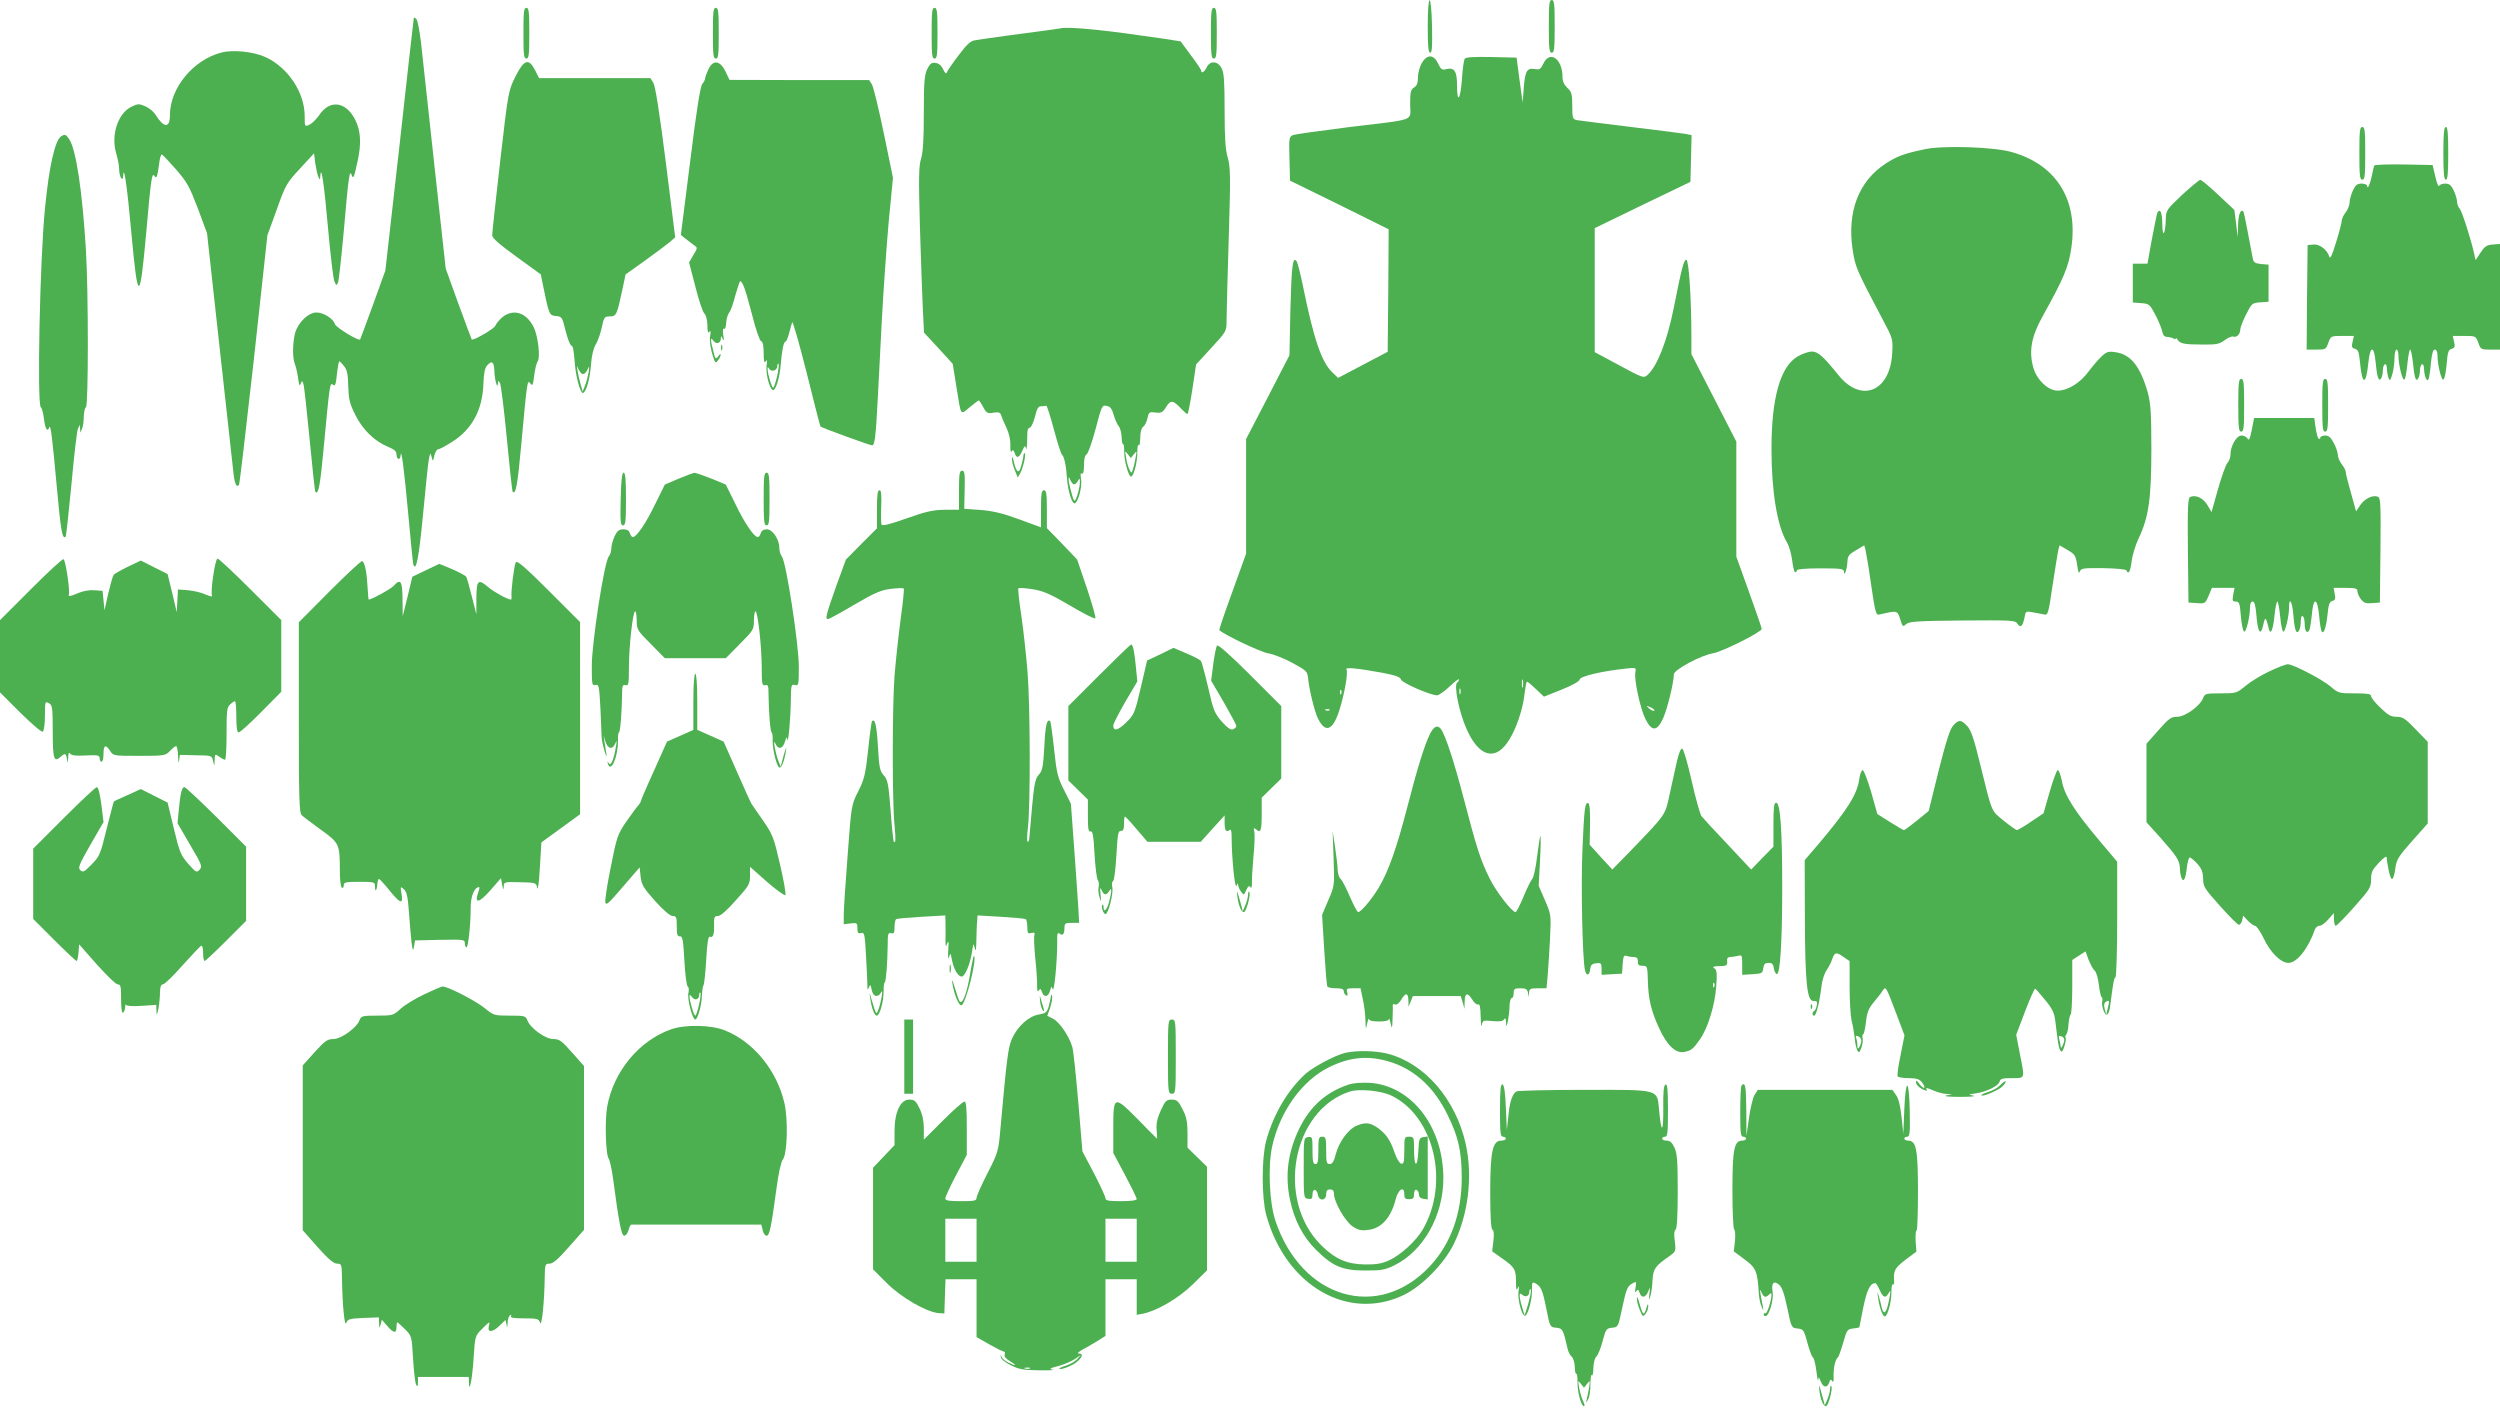 <?xml version="1.0" standalone="no"?>
<!DOCTYPE svg PUBLIC "-//W3C//DTD SVG 20010904//EN"
 "http://www.w3.org/TR/2001/REC-SVG-20010904/DTD/svg10.dtd">
<svg version="1.0" xmlns="http://www.w3.org/2000/svg"
 width="1280pt" height="722pt" viewBox="0 0 1280 722"
 preserveAspectRatio="xMidYMid meet">
<g transform="translate(0,722) scale(0.1,-0.1)"
fill="#4caf50" stroke="none">
<path d="M7310 7085 c0 -101 3 -135 13 -135 9 0 11 32 9 135 -4 178 -22 178
-22 0z"/>
<path d="M7930 7085 c0 -113 2 -135 15 -135 13 0 15 22 15 135 0 113 -2 135
-15 135 -13 0 -15 -22 -15 -135z"/>
<path d="M2680 7050 c0 -109 2 -130 15 -130 13 0 15 21 15 130 0 109 -2 130
-15 130 -13 0 -15 -21 -15 -130z"/>
<path d="M3650 7050 c0 -109 2 -130 15 -130 13 0 15 21 15 130 0 109 -2 130
-15 130 -13 0 -15 -21 -15 -130z"/>
<path d="M4770 7050 c0 -109 2 -130 15 -130 13 0 15 21 15 130 0 109 -2 130
-15 130 -13 0 -15 -21 -15 -130z"/>
<path d="M6200 7050 c0 -109 2 -130 15 -130 13 0 15 21 15 130 0 109 -2 130
-15 130 -13 0 -15 -21 -15 -130z"/>
<path d="M2119 7130 c-1 -3 -34 -295 -73 -650 l-73 -645 -63 -175 c-35 -96
-65 -176 -66 -178 -7 -10 -123 61 -129 78 -9 29 -58 60 -95 60 -41 0 -94 -51
-109 -105 -13 -49 -14 -126 -2 -157 6 -13 13 -45 17 -73 5 -36 8 -45 13 -31 7
18 8 18 14 2 4 -9 18 -137 32 -283 14 -147 27 -269 30 -272 16 -15 25 36 44
244 29 308 30 318 46 305 11 -9 15 2 20 54 4 37 10 66 12 66 3 0 14 -11 25
-25 15 -19 20 -42 21 -103 2 -65 7 -88 35 -144 37 -76 99 -137 167 -165 34
-14 45 -23 45 -40 0 -27 20 -31 21 -5 3 47 19 -78 39 -298 12 -135 24 -251 26
-259 14 -44 29 34 50 256 13 136 26 264 30 283 7 33 7 34 14 10 6 -24 7 -24
14 8 4 17 13 32 20 32 7 0 40 18 73 39 101 65 153 163 158 294 2 57 7 83 20
97 23 26 35 17 36 -28 1 -44 16 -99 18 -67 1 18 3 18 11 4 5 -9 21 -137 35
-284 14 -148 27 -270 30 -273 16 -16 25 35 44 243 30 327 31 333 46 312 11
-15 14 -10 20 40 4 32 12 64 17 71 16 19 3 132 -20 178 -38 75 -105 95 -161
49 -16 -14 -32 -34 -35 -43 -5 -15 -114 -78 -121 -70 -1 2 -32 84 -68 183
l-65 180 -57 520 c-31 286 -62 571 -69 633 -7 62 -18 118 -24 124 -7 7 -12 10
-13 8z"/>
<path d="M5430 7075 c-8 -2 -55 -8 -105 -15 -94 -12 -278 -37 -331 -46 -25 -3
-43 -20 -86 -77 -30 -39 -57 -79 -60 -87 -3 -10 -9 -6 -19 15 -9 20 -23 31
-40 33 -20 2 -28 -4 -42 -33 -14 -30 -17 -67 -17 -223 0 -132 -4 -201 -14
-234 -12 -38 -13 -98 -6 -350 5 -166 12 -357 15 -422 l6 -119 74 -80 73 -80
17 -106 c27 -168 20 -157 70 -116 23 19 44 35 46 35 3 0 13 -15 23 -34 16 -31
22 -34 52 -29 27 4 35 2 40 -13 3 -11 15 -39 27 -64 13 -28 21 -62 20 -89 -1
-27 2 -40 7 -32 6 10 9 8 15 -8 9 -30 24 -26 39 11 12 27 15 29 19 12 2 -10 5
5 6 34 1 70 1 66 16 74 7 5 18 30 25 58 9 38 16 50 31 50 10 0 22 1 26 3 3 1
21 -54 39 -122 18 -68 37 -127 42 -130 10 -7 21 -55 25 -121 5 -65 26 -132 40
-127 18 6 39 88 32 125 -4 23 -3 32 4 27 7 -4 11 11 11 43 0 32 5 52 13 55 7
3 28 61 46 129 31 120 34 125 57 120 18 -3 27 -14 36 -46 6 -22 18 -48 25 -57
8 -9 15 -35 16 -57 0 -22 4 -39 8 -37 3 2 5 -15 5 -38 -1 -44 22 -127 35 -127
13 0 33 74 32 124 0 27 3 43 7 37 4 -7 7 9 8 35 0 30 6 52 15 59 8 5 18 25 22
44 7 31 9 33 41 29 30 -4 37 0 55 29 23 37 35 35 78 -11 14 -14 27 -26 31 -26
3 0 14 57 25 127 l19 127 78 85 c78 85 78 85 78 140 0 31 5 219 11 417 10 324
9 368 -5 417 -12 42 -16 100 -16 242 0 147 -3 192 -15 215 -20 39 -60 41 -77
5 -11 -24 -28 -34 -28 -16 0 4 -23 39 -52 77 -28 38 -52 70 -53 72 -1 1 -98
16 -216 32 -202 29 -365 44 -399 35z m376 -2180 c15 19 15 18 8 -20 -4 -22
-10 -49 -14 -60 -7 -19 -7 -19 -17 0 -6 11 -14 38 -17 60 -7 38 -7 39 8 20
l16 -20 16 20z m-307 -155 c6 0 15 8 20 18 9 15 10 14 10 -8 0 -14 -6 -43 -13
-65 -14 -43 -17 -40 -35 30 -13 48 -13 79 -1 48 5 -13 14 -23 19 -23z"/>
<path d="M1134 6951 c-145 -37 -264 -182 -264 -321 0 -68 -31 -66 -74 3 -10
16 -33 35 -53 43 -31 14 -38 13 -71 -3 -69 -34 -105 -147 -77 -238 8 -28 15
-63 15 -80 0 -40 19 -71 21 -35 3 64 21 -62 42 -297 33 -358 43 -357 76 9 24
276 29 307 42 287 10 -17 15 -4 24 64 3 26 9 47 13 46 4 0 36 -34 72 -75 58
-66 70 -89 113 -201 l47 -127 65 -591 c36 -324 68 -614 71 -643 6 -51 17 -72
28 -53 3 5 37 294 76 643 l69 633 48 132 c45 127 50 135 119 210 l72 78 6 -50
c4 -27 11 -59 16 -70 8 -18 9 -18 10 5 4 63 20 -45 40 -273 12 -133 26 -253
32 -267 10 -24 11 -24 19 -5 4 11 17 128 29 260 24 279 30 319 40 290 9 -24
12 -17 31 70 20 91 16 155 -12 211 -47 95 -131 106 -185 24 -14 -20 -36 -42
-49 -48 -25 -12 -25 -11 -25 43 0 120 -83 247 -199 302 -60 28 -167 40 -227
24z"/>
<path d="M7280 6898 c-11 -19 -20 -51 -20 -73 0 -29 -5 -44 -20 -53 -17 -10
-20 -23 -20 -86 0 -89 40 -74 -315 -117 -143 -18 -270 -36 -283 -40 -22 -9
-23 -12 -20 -121 l3 -113 253 -124 252 -125 -2 -313 -3 -314 -127 -67 -127
-67 -30 29 c-55 53 -95 170 -151 447 -12 58 -26 112 -30 119 -21 33 -27 -16
-33 -239 l-5 -240 -111 -215 -111 -214 0 -294 0 -293 -70 -194 c-39 -106 -69
-195 -67 -197 22 -23 214 -114 250 -119 26 -4 82 -26 124 -49 71 -38 77 -44
80 -76 6 -60 33 -173 51 -209 39 -78 77 -61 111 47 26 85 44 189 35 204 -8 13
48 8 186 -17 66 -13 89 -21 93 -34 4 -17 151 -81 185 -81 9 0 38 21 65 46 26
25 47 41 47 35 0 -5 -4 -12 -9 -16 -19 -11 10 -155 49 -240 50 -112 114 -151
174 -104 54 42 109 173 122 289 4 33 9 60 12 60 4 0 24 -17 47 -39 l40 -38 90
36 c55 22 91 42 93 52 3 17 115 43 238 56 51 6 52 5 47 -20 -7 -37 25 -184 51
-237 33 -67 60 -66 91 2 22 49 55 184 55 225 0 24 139 98 200 108 46 7 250
109 250 125 0 4 -29 90 -65 189 l-65 181 0 295 0 294 -115 224 -115 224 0 84
c0 199 -13 399 -26 399 -13 0 -24 -43 -64 -245 -35 -174 -85 -300 -136 -346
-18 -16 -26 -13 -144 51 l-125 67 0 318 0 317 245 119 245 118 3 120 3 119
-28 6 c-15 3 -143 19 -283 36 -140 17 -265 33 -277 35 -21 5 -23 11 -23 73 0
60 -3 71 -25 92 -17 16 -25 34 -25 56 0 92 -64 138 -97 70 -14 -29 -20 -34
-42 -30 -42 8 -52 -7 -59 -92 l-6 -79 -16 115 -15 115 -129 3 c-93 2 -132 -1
-137 -9 -4 -7 -11 -55 -14 -106 -8 -106 -25 -126 -25 -29 0 72 -14 92 -55 82
-22 -6 -28 -1 -42 29 -22 47 -56 48 -83 3z m517 -3195 c-3 -10 -5 -2 -5 17 0
19 2 27 5 18 2 -10 2 -26 0 -35z m-320 -35 c-3 -7 -5 -2 -5 12 0 14 2 19 5 13
2 -7 2 -19 0 -25z m-610 0 c-3 -8 -6 -5 -6 6 -1 11 2 17 5 13 3 -3 4 -12 1
-19z m1602 -87 c-6 -2 -18 4 -27 13 -15 15 -15 15 10 4 15 -7 23 -15 17 -17z
m-1662 3 c-3 -3 -12 -4 -19 -1 -8 3 -5 6 6 6 11 1 17 -2 13 -5z"/>
<path d="M2639 6828 c-36 -72 -37 -76 -78 -433 -23 -198 -41 -369 -41 -380 0
-14 38 -47 125 -110 l124 -90 11 -55 c31 -152 32 -155 67 -158 30 -3 32 -6 48
-73 10 -38 22 -73 29 -77 11 -7 12 -12 20 -102 6 -68 29 -146 41 -142 17 5 36
74 41 146 3 43 12 81 23 100 11 17 25 57 32 89 11 53 14 57 41 57 33 0 37 8
63 130 l18 85 101 72 c55 40 113 83 127 95 l26 23 -48 384 c-33 259 -54 392
-64 407 l-15 24 -285 0 -285 0 -20 40 c-33 64 -57 56 -101 -32z m333 -1515
c13 -16 26 -8 39 21 6 15 7 10 3 -19 -4 -22 -12 -53 -19 -70 l-12 -30 -11 41
c-12 40 -24 113 -15 84 3 -8 10 -21 15 -27z"/>
<path d="M3627 6865 c-9 -20 -17 -41 -17 -47 0 -6 -6 -19 -14 -27 -10 -11 -30
-135 -62 -395 l-48 -379 25 -20 c13 -10 32 -25 43 -33 18 -12 18 -14 -4 -50
l-22 -38 33 -126 c17 -69 38 -130 46 -136 8 -7 14 -32 15 -59 0 -33 3 -43 10
-34 6 10 8 2 4 -21 -4 -21 1 -59 10 -90 15 -50 17 -53 30 -35 8 10 14 23 14
29 0 5 -6 2 -13 -9 -13 -16 -15 -14 -25 28 -16 60 -15 75 1 52 16 -20 37 -13
38 13 0 14 2 13 9 -3 7 -14 8 -8 3 19 -3 24 -2 37 4 33 6 -4 10 9 11 30 1 20
8 43 15 52 8 9 22 49 32 89 11 39 22 72 25 72 12 0 28 -45 61 -173 18 -72 38
-131 46 -134 9 -3 13 -24 13 -62 0 -41 3 -52 11 -41 7 11 8 6 4 -20 -6 -39 14
-121 32 -127 14 -5 35 62 40 127 6 74 15 120 24 120 4 0 13 19 19 43 6 23 13
49 16 57 3 8 36 -108 74 -258 37 -150 69 -274 71 -276 11 -8 252 -96 264 -96
14 0 19 42 30 255 3 61 12 234 20 386 8 151 24 377 35 502 l22 227 -47 228
c-26 125 -53 237 -61 250 l-14 22 -358 0 -357 1 -20 42 c-28 58 -64 63 -88 12z
m352 -1570 c-7 -31 -16 -58 -20 -60 -6 -5 -29 71 -29 97 0 10 2 10 9 -1 12
-18 41 -7 41 15 0 10 3 15 6 11 3 -3 0 -31 -7 -62z"/>
<path d="M12080 6435 c0 -113 2 -135 15 -135 13 0 15 22 15 135 0 113 -2 135
-15 135 -13 0 -15 -22 -15 -135z"/>
<path d="M12510 6435 c0 -101 3 -135 13 -135 9 0 12 34 12 135 0 101 -3 135
-12 135 -10 0 -13 -34 -13 -135z"/>
<path d="M313 6522 c-31 -20 -61 -150 -82 -362 -27 -263 -42 -1012 -22 -1025
5 -3 13 -30 16 -60 7 -52 18 -70 27 -43 7 19 15 -44 39 -307 20 -220 28 -269
45 -253 3 4 16 125 30 270 13 144 28 272 33 283 l10 20 1 -20 1 -20 9 20 c5
11 9 39 9 62 1 23 5 45 11 48 13 8 13 586 0 805 -19 305 -50 513 -86 568 -16
24 -22 26 -41 14z"/>
<path d="M9855 6456 c-108 -23 -141 -35 -201 -74 -137 -89 -197 -245 -169
-437 14 -92 17 -101 154 -360 53 -100 53 -100 49 -175 -11 -195 -158 -255
-274 -112 -79 98 -106 122 -137 122 -17 0 -49 -11 -73 -25 -89 -52 -134 -212
-134 -474 0 -216 29 -393 78 -476 12 -19 24 -61 28 -95 4 -33 11 -60 15 -60 5
0 9 5 9 10 0 6 47 10 120 10 107 0 120 -2 121 -17 1 -31 17 17 18 53 1 27 8
36 44 57 l42 25 6 -22 c3 -12 17 -92 29 -179 22 -149 25 -158 44 -153 90 21
91 21 105 -24 12 -39 13 -41 30 -26 16 14 55 17 289 19 250 2 271 1 281 -16
16 -24 27 -14 36 29 6 35 7 36 43 29 20 -3 46 -9 58 -11 19 -5 22 3 43 148 13
84 26 165 29 180 l7 26 41 -24 c38 -22 42 -29 49 -77 5 -36 9 -46 14 -33 6 17
18 18 122 17 63 -1 116 -6 117 -12 9 -24 20 -4 26 48 4 31 20 84 36 117 51
107 65 202 65 456 0 186 -4 236 -18 289 -39 136 -88 198 -168 208 -34 5 -44 2
-70 -23 -17 -16 -46 -50 -66 -77 -43 -58 -106 -97 -158 -97 -49 0 -108 56
-125 120 -23 83 -9 158 49 262 108 194 132 252 146 347 37 247 -76 429 -307
493 -93 26 -351 34 -443 14z"/>
<path d="M12157 6373 c-3 -5 -8 -26 -12 -48 -8 -42 -24 -80 -25 -57 0 6 -12
12 -28 12 -23 0 -32 -7 -45 -35 -9 -20 -17 -47 -17 -61 0 -14 -9 -37 -20 -51
-11 -14 -20 -33 -20 -42 0 -9 -13 -59 -29 -111 -21 -68 -30 -88 -35 -74 -11
36 -51 66 -82 62 l-29 -3 -3 -267 -2 -268 49 0 c48 0 50 1 62 35 13 35 14 35
72 35 l59 0 -7 -31 c-6 -25 -3 -31 13 -35 16 -5 20 -17 25 -67 11 -121 31
-123 43 -4 9 88 29 90 37 4 7 -77 16 -104 28 -85 5 7 9 25 9 40 0 36 20 47 21
11 0 -15 4 -37 8 -48 7 -17 10 -14 20 20 6 22 11 59 11 83 0 23 5 42 10 42 6
0 10 -13 10 -30 0 -47 21 -133 31 -123 5 5 11 41 15 81 4 39 10 72 14 72 4 0
10 -29 14 -65 8 -80 15 -102 27 -83 5 7 9 25 9 40 0 36 20 47 21 11 1 -37 14
-70 22 -56 4 6 10 43 13 82 5 50 11 71 20 71 9 0 14 -11 14 -30 0 -50 21 -133
31 -123 6 6 13 42 16 81 5 59 9 71 25 76 16 4 19 10 13 35 l-7 31 59 0 c58 0
59 0 72 -35 12 -34 14 -35 62 -35 l49 0 0 271 0 270 -37 -3 c-31 -2 -42 -10
-63 -42 l-25 -38 -6 28 c-17 77 -63 221 -75 235 -8 8 -14 25 -14 37 0 12 -8
37 -17 57 -13 27 -23 35 -44 35 -15 0 -29 -6 -31 -12 -3 -7 -11 14 -19 47
l-14 60 -147 3 c-80 1 -149 -1 -151 -5z"/>
<path d="M11172 6222 c-78 -74 -82 -79 -83 -122 -2 -80 -17 -103 -18 -27 -1
59 -10 82 -25 59 -2 -4 -15 -65 -28 -135 l-23 -127 -37 0 -38 0 0 -99 0 -100
43 -3 c40 -3 44 -6 71 -57 16 -30 32 -69 36 -85 4 -22 12 -31 25 -31 11 0 26
-4 33 -8 6 -5 12 -5 12 0 0 4 4 2 9 -6 13 -21 35 -25 128 -25 70 -1 86 2 113
22 17 13 37 21 44 19 17 -7 36 12 36 35 0 10 13 45 30 78 29 57 31 59 72 62
l43 3 0 95 0 95 -37 3 c-30 3 -39 8 -43 25 -2 12 -14 71 -25 131 -11 60 -22
111 -24 113 -14 15 -26 -16 -27 -70 l-2 -62 -8 70 -9 70 -82 77 c-46 43 -87
78 -93 77 -5 0 -47 -35 -93 -77z"/>
<path d="M3692 5440 c0 -14 2 -19 5 -12 2 6 2 18 0 25 -3 6 -5 1 -5 -13z"/>
<path d="M11460 5145 c0 -113 2 -135 15 -135 13 0 15 22 15 135 0 113 -2 135
-15 135 -13 0 -15 -22 -15 -135z"/>
<path d="M11890 5145 c0 -113 2 -135 15 -135 13 0 15 22 15 135 0 113 -2 135
-15 135 -13 0 -15 -22 -15 -135z"/>
<path d="M11529 5019 c-9 -45 -14 -57 -21 -45 -5 9 -19 16 -32 16 -25 0 -56
-53 -56 -97 0 -15 -7 -34 -16 -44 -8 -9 -30 -70 -48 -134 l-33 -117 -21 36
c-21 35 -58 54 -87 42 -13 -5 -15 -41 -13 -273 l3 -268 43 -3 c42 -3 43 -2 60
37 l17 41 58 0 58 0 -7 -35 c-5 -30 -4 -35 13 -35 18 0 21 -9 26 -72 3 -39 10
-75 16 -81 10 -10 31 73 31 123 0 19 5 30 14 30 9 0 15 -21 19 -72 7 -88 22
-107 35 -47 9 44 14 41 27 -15 9 -44 23 -15 31 67 4 37 10 67 14 67 4 0 10
-33 14 -72 4 -40 10 -76 15 -81 10 -10 31 76 31 123 0 59 17 28 22 -39 6 -76
15 -102 29 -80 5 8 9 29 9 47 0 20 4 31 10 27 6 -3 10 -21 10 -40 0 -38 14
-54 25 -28 3 10 9 46 12 80 8 88 28 83 37 -8 3 -39 9 -76 13 -82 10 -17 23 20
30 87 5 51 10 65 24 69 15 4 18 11 13 36 l-6 31 61 0 c51 0 61 -3 61 -17 0
-10 8 -28 18 -41 15 -19 26 -23 58 -20 l39 3 3 268 c2 240 1 268 -14 274 -26
10 -67 -10 -90 -44 l-21 -31 -26 94 c-15 52 -27 100 -27 108 0 7 -9 25 -20 39
-11 14 -20 35 -20 46 0 12 -9 40 -20 61 -16 30 -26 40 -45 40 -14 0 -25 -5
-25 -11 0 -5 -4 -8 -9 -5 -4 3 -11 28 -15 56 l-7 50 -154 0 -154 0 -12 -61z"/>
<path d="M5240 4888 c0 -7 -5 -30 -11 -52 -12 -44 -24 -38 -38 19 -5 25 -9 31
-10 17 -1 -12 6 -39 15 -60 l15 -37 14 25 c15 29 30 100 21 100 -3 0 -6 -6 -6
-12z"/>
<path d="M4910 4710 l0 -100 -72 0 c-60 -1 -95 -8 -196 -44 -93 -33 -125 -40
-129 -31 -2 8 -3 50 -1 94 2 60 0 81 -9 81 -10 0 -13 -26 -13 -97 l0 -98 -80
-80 -79 -80 -51 -140 c-51 -144 -56 -165 -41 -165 5 0 66 33 135 74 106 62
138 75 187 81 33 4 63 5 66 2 3 -3 -4 -75 -16 -159 -11 -84 -25 -214 -31 -287
-12 -161 -12 -653 0 -766 7 -74 6 -95 -4 -84 -2 2 -10 74 -16 159 -11 138 -15
158 -35 180 -20 22 -24 40 -30 148 -6 106 -15 145 -30 130 -3 -2 -12 -69 -20
-147 -14 -127 -20 -152 -51 -213 -35 -69 -35 -69 -54 -326 -11 -141 -20 -279
-20 -306 l0 -48 35 4 c33 4 35 2 35 -25 0 -24 4 -28 19 -24 17 4 19 -5 25
-117 4 -66 7 -134 7 -151 0 -25 1 -26 8 -10 7 16 9 15 14 -13 7 -35 30 -42 47
-15 8 14 9 9 4 -22 -4 -22 -11 -51 -17 -65 -10 -28 -11 -26 -34 50 -12 44 -13
44 -7 6 7 -49 21 -86 33 -86 15 0 35 70 35 123 0 26 2 47 6 47 6 0 14 100 15
191 0 58 2 65 18 61 14 -3 17 2 17 31 0 20 4 38 8 41 5 3 64 8 130 12 l122 7
1 -39 c0 -21 1 -59 0 -84 0 -39 1 -41 9 -20 7 18 8 9 5 -35 -2 -37 -1 -50 4
-35 7 23 8 22 15 -15 9 -47 31 -85 50 -85 17 0 44 66 53 129 7 44 7 44 14 16
5 -21 7 -10 8 40 1 39 2 83 4 99 l2 29 119 -7 c66 -4 123 -9 128 -12 4 -3 8
-21 8 -41 0 -31 3 -35 20 -30 16 4 20 1 16 -11 -3 -9 -1 -64 5 -122 6 -58 10
-121 9 -140 0 -24 3 -31 9 -21 7 11 10 9 16 -8 9 -30 33 -26 41 6 7 24 8 25
14 8 8 -20 24 158 23 248 -1 36 2 45 12 37 16 -13 25 -3 25 29 0 23 4 26 37
26 l38 0 -3 60 c-2 33 -11 170 -21 305 l-18 245 -35 70 c-32 62 -38 86 -51
208 -8 76 -17 141 -20 144 -16 16 -25 -19 -30 -129 -6 -105 -10 -125 -28 -144
-18 -20 -24 -45 -35 -166 -7 -79 -13 -151 -14 -160 0 -10 -4 -18 -8 -18 -5 0
-4 33 1 73 13 110 12 623 -2 797 -7 85 -21 215 -32 289 -11 73 -18 136 -15
139 4 3 37 1 74 -5 55 -9 89 -24 190 -83 67 -40 126 -70 130 -66 4 4 -16 73
-43 154 l-50 147 -77 81 -78 80 0 97 c0 80 -3 97 -15 97 -12 0 -15 -17 -15
-95 l0 -95 -112 41 c-83 31 -135 43 -197 48 l-84 6 2 98 c2 82 0 97 -13 97
-13 0 -16 -16 -16 -100z"/>
<path d="M3178 4665 c-3 -115 -1 -135 12 -135 13 0 15 22 15 135 0 98 -3 135
-12 135 -8 0 -13 -39 -15 -135z"/>
<path d="M3474 4769 l-70 -30 -50 -101 c-46 -96 -95 -168 -114 -168 -5 0 -12
9 -15 20 -4 14 -15 20 -34 20 -21 0 -31 -8 -44 -35 -9 -20 -17 -48 -17 -62 0
-15 -6 -34 -13 -42 -23 -27 -87 -441 -87 -560 0 -96 1 -103 19 -98 17 4 19 -5
25 -117 3 -66 6 -132 6 -146 0 -14 7 -47 15 -75 8 -27 13 -35 10 -17 -3 17 -7
47 -10 65 l-5 32 10 -32 c12 -38 36 -43 50 -10 8 18 9 15 4 -13 -11 -68 -26
-104 -36 -89 -8 12 -9 12 -6 0 15 -53 53 34 52 117 -1 23 2 42 5 42 7 0 15
106 16 196 0 43 3 50 18 46 15 -4 17 5 17 89 0 107 20 289 32 289 4 0 8 -21 8
-47 0 -46 3 -51 72 -120 l72 -73 156 0 156 0 72 73 c69 69 72 74 72 120 0 26
4 47 8 47 12 0 32 -182 32 -289 0 -84 2 -93 18 -89 15 4 17 -3 17 -51 1 -89 9
-191 16 -191 3 0 6 -19 5 -42 -1 -49 22 -138 36 -138 11 0 25 38 32 86 4 25 0
17 -11 -21 l-16 -60 -12 30 c-15 38 -30 122 -15 88 14 -33 38 -28 49 10 7 23
10 27 12 12 4 -34 17 105 18 197 1 81 2 86 21 81 19 -5 20 0 20 93 0 115 -65
539 -87 565 -7 8 -13 29 -13 45 0 43 -35 94 -64 94 -16 0 -27 -7 -31 -20 -3
-11 -10 -20 -15 -20 -19 0 -68 72 -114 168 l-50 101 -75 31 c-42 16 -80 30
-86 29 -5 0 -42 -14 -81 -30z"/>
<path d="M3910 4665 c0 -113 2 -135 15 -135 13 0 15 22 15 135 0 113 -2 135
-15 135 -13 0 -15 -22 -15 -135z"/>
<path d="M157 4202 l-157 -157 0 -185 0 -185 104 -104 c60 -59 109 -101 115
-97 6 4 11 38 11 82 0 72 1 74 20 64 18 -10 20 -21 20 -145 0 -139 6 -160 39
-131 24 22 29 20 34 -11 3 -24 4 -23 6 7 1 23 4 31 10 22 6 -10 28 -13 80 -10
62 3 71 1 71 -14 0 -10 5 -18 10 -18 6 0 10 18 10 40 0 46 11 51 34 15 16 -25
19 -25 149 -25 129 0 134 1 157 25 13 14 27 25 32 25 4 0 9 -24 10 -52 1 -31
3 -41 5 -23 l4 30 82 -2 c81 -1 82 -1 88 -30 7 -28 7 -28 8 5 1 32 2 33 23 18
12 -9 26 -16 30 -16 5 0 8 60 8 133 0 117 2 136 18 150 10 10 22 17 25 17 4 0
7 -36 7 -80 0 -56 4 -80 12 -80 7 0 59 47 115 104 l103 104 0 183 0 184 -158
158 c-86 86 -162 157 -168 157 -13 0 -38 -175 -28 -191 3 -6 -11 -2 -33 7 -21
10 -61 19 -90 22 l-52 4 -3 -59 -3 -58 -23 98 -24 98 -68 34 -69 35 -65 -31
c-35 -17 -69 -36 -74 -42 -5 -7 -17 -50 -28 -97 l-19 -85 -5 50 -5 50 -42 3
c-27 2 -60 -4 -89 -17 -30 -13 -44 -16 -42 -8 8 20 -16 180 -27 184 -6 2 -81
-68 -168 -155z"/>
<path d="M1687 4192 l-157 -158 0 -486 c0 -421 2 -489 15 -502 8 -8 53 -42 99
-75 94 -68 96 -72 96 -213 0 -42 5 -80 10 -83 6 -3 10 2 10 12 0 16 9 18 80
18 78 0 80 -1 80 -24 0 -32 9 -22 12 12 1 15 5 27 8 27 3 0 26 -24 50 -54 60
-74 75 -79 66 -24 -7 41 -6 41 12 25 15 -14 20 -38 26 -120 4 -56 10 -124 13
-152 6 -44 8 -47 13 -20 l5 30 128 3 c122 2 127 2 127 -18 0 -11 4 -20 9 -20
8 0 21 117 21 204 0 53 16 96 37 103 10 4 10 -3 1 -27 -20 -59 5 -54 63 12
l54 62 6 -34 c5 -27 7 -29 8 -10 1 25 2 25 83 23 82 -2 83 -2 89 -30 3 -15 9
31 13 103 l8 131 99 72 99 72 0 492 0 492 -160 160 c-121 121 -163 157 -169
146 -9 -14 -26 -155 -22 -178 1 -7 0 -13 -3 -13 -16 0 -85 38 -114 62 -54 46
-62 40 -63 -54 l0 -83 -23 90 c-12 50 -25 95 -29 102 -4 6 -36 23 -72 39 l-66
27 -69 -33 -69 -33 -24 -101 -25 -101 -1 88 c-1 93 -10 107 -46 67 -14 -16
-113 -70 -127 -70 -2 0 -4 28 -6 63 -4 77 -14 129 -28 134 -5 2 -80 -68 -167
-155z"/>
<path d="M5627 3762 l-157 -157 0 -190 0 -191 50 -49 50 -49 0 -84 c0 -67 3
-83 14 -79 10 4 15 -20 20 -116 4 -66 11 -126 17 -133 5 -7 7 -23 4 -36 -3
-12 -1 -36 5 -53 8 -27 9 -25 5 15 -4 35 -3 40 5 23 11 -27 25 -29 39 -5 14
23 14 2 0 -54 -11 -43 -29 -60 -29 -27 0 9 -3 14 -6 10 -8 -8 5 -47 16 -47 15
0 42 109 35 137 -3 15 -2 29 4 32 6 4 13 63 17 133 6 106 9 125 23 124 12 -1
16 8 16 37 0 20 2 37 5 36 3 0 30 -29 60 -65 l55 -64 137 0 136 0 61 68 61 67
0 -36 c0 -41 8 -53 25 -39 8 7 11 -3 11 -38 0 -96 16 -267 25 -247 5 14 8 15
8 4 1 -8 7 -24 15 -34 14 -19 15 -19 27 8 9 20 15 24 21 15 5 -8 8 0 8 22 -1
19 3 81 8 138 6 56 7 113 4 125 -5 19 -3 20 10 10 23 -20 28 -6 28 82 l0 81
50 49 50 49 0 186 0 185 -160 160 c-99 99 -163 156 -169 150 -4 -6 -13 -48
-19 -95 l-11 -85 65 -111 c35 -61 64 -115 64 -121 0 -6 -8 -14 -17 -17 -11 -5
-28 7 -58 40 -37 43 -43 58 -69 173 -16 69 -33 131 -37 137 -5 6 -39 24 -75
39 l-66 28 -67 -33 -68 -32 -32 -138 c-31 -132 -34 -139 -76 -180 -41 -40 -65
-46 -65 -14 0 8 28 62 61 120 l62 105 -7 72 c-8 83 -15 117 -25 117 -3 0 -77
-71 -164 -158z"/>
<path d="M11620 3783 c-41 -19 -96 -52 -122 -74 -46 -38 -48 -39 -128 -39 -76
0 -81 -1 -90 -24 -15 -40 -92 -96 -133 -96 -31 0 -42 -8 -96 -69 l-61 -69 0
-201 0 -201 73 -81 c84 -95 96 -114 98 -154 0 -16 4 -39 8 -49 11 -27 21 -8
28 54 3 27 10 50 15 50 4 0 22 -15 38 -32 23 -26 29 -43 30 -76 0 -41 6 -51
86 -140 48 -54 91 -97 97 -97 6 0 14 10 17 23 l5 24 24 -26 c14 -14 30 -26 37
-26 7 0 27 -29 44 -64 34 -73 88 -126 127 -126 43 0 102 74 136 173 4 9 14 17
23 17 10 0 30 15 45 33 l28 32 1 -32 c0 -18 4 -33 9 -33 5 0 48 44 95 97 80
90 86 100 86 141 0 36 6 49 40 85 28 29 40 37 40 25 0 -9 5 -40 11 -69 13 -58
24 -52 34 21 5 38 18 59 86 135 l79 89 0 209 0 209 -62 64 c-53 55 -66 64 -97
64 -29 0 -45 9 -83 46 -27 25 -48 52 -48 60 0 11 -18 14 -83 14 -80 0 -85 1
-123 34 -45 38 -195 116 -221 115 -10 0 -52 -16 -93 -36z"/>
<path d="M3550 3626 l0 -143 -67 -30 -68 -30 -67 -150 c-38 -83 -68 -154 -68
-158 0 -3 -6 -12 -13 -20 -7 -7 -34 -44 -60 -81 -45 -66 -49 -77 -81 -239 -19
-95 -31 -174 -26 -179 9 -9 15 -3 117 116 l58 67 5 -48 c5 -41 14 -57 74 -124
44 -49 77 -77 90 -77 19 0 21 -6 21 -52 0 -42 3 -53 16 -52 14 1 17 -18 23
-124 4 -70 11 -129 17 -133 6 -3 7 -17 4 -32 -8 -29 20 -137 35 -137 12 0 33
75 34 125 1 22 4 45 8 51 4 6 10 65 14 132 5 89 10 119 19 116 16 -7 23 12 21
64 -1 36 2 42 20 42 13 0 46 29 92 81 67 74 72 83 72 125 l0 46 87 -77 c47
-41 90 -72 94 -68 4 5 -8 75 -27 156 -32 138 -37 153 -86 224 -29 41 -56 81
-60 87 -4 6 -38 80 -75 165 l-68 154 -67 30 -68 30 0 143 c0 89 -4 144 -10
144 -6 0 -10 -55 -10 -144z m29 -1550 c-7 -31 -15 -56 -19 -56 -8 0 -30 77
-30 101 0 7 6 5 13 -6 15 -20 37 -13 37 12 0 9 3 14 6 10 3 -3 0 -31 -7 -61z"/>
<path d="M10001 3506 c-17 -18 -36 -78 -75 -231 l-51 -207 -60 -49 c-33 -27
-63 -49 -67 -49 -4 0 -36 19 -71 41 l-65 41 -32 114 c-20 67 -38 113 -44 111
-6 -2 -14 -24 -17 -49 -11 -76 -61 -155 -207 -328 l-72 -84 1 -296 c1 -334 11
-428 45 -425 16 1 20 -3 16 -22 -2 -13 -8 -26 -13 -29 -12 -7 -12 -24 0 -24
10 0 27 68 37 150 3 30 15 67 26 82 10 15 24 41 29 58 13 36 21 37 60 9 l29
-20 0 -132 c0 -73 5 -150 10 -172 6 -22 13 -62 16 -89 2 -27 9 -56 14 -65 7
-13 11 -11 20 14 6 16 9 37 7 47 -3 10 -2 20 3 23 4 2 10 31 14 64 5 47 14 69
39 99 18 21 39 48 47 61 15 22 17 19 63 -103 l48 -127 -20 -101 c-12 -55 -18
-104 -15 -109 3 -5 29 -9 57 -9 44 -1 55 -5 70 -25 10 -14 13 -25 8 -25 -5 0
-17 10 -25 22 -13 18 -16 19 -16 5 0 -9 14 -24 31 -33 17 -8 28 -11 25 -5 -9
14 -5 14 37 -4 20 -8 49 -16 64 -16 l28 -1 -30 -7 c-17 -4 13 -7 70 -7 55 0
87 3 70 6 -29 6 -29 6 11 12 55 8 116 38 122 60 3 15 15 18 63 18 69 0 67 -7
40 128 l-18 94 45 119 c25 66 49 118 52 117 4 -2 27 -28 52 -59 36 -43 46 -66
51 -105 14 -117 17 -136 25 -151 8 -13 12 -9 22 21 6 21 9 40 6 43 -3 4 -2 11
4 17 5 7 10 31 11 55 2 23 7 45 11 47 4 3 8 67 8 142 l0 137 34 22 34 22 16
-44 c10 -24 23 -49 31 -55 8 -7 17 -38 21 -71 4 -33 10 -62 14 -64 5 -3 6 -13
3 -23 -2 -10 1 -31 7 -46 14 -37 29 -24 35 30 14 111 18 135 26 140 5 3 9 137
9 299 l0 293 -91 108 c-128 152 -179 232 -192 305 -7 32 -16 58 -22 56 -5 -2
-24 -53 -41 -112 l-31 -109 -64 -43 c-35 -24 -68 -43 -72 -43 -5 0 -35 21 -68
48 -65 53 -58 35 -120 287 -32 132 -47 176 -67 198 -32 33 -42 34 -71 3z m791
-1447 l-8 -34 -8 29 c-5 20 -3 32 6 37 18 11 20 5 10 -32z m-1262 -168 c0 -9
-5 -23 -10 -31 -8 -12 -10 -11 -10 7 0 12 -3 29 -6 37 -5 12 -2 15 10 10 9 -3
16 -14 16 -23z m1039 5 c-1 -20 -18 -52 -18 -36 -1 8 -4 25 -7 38 -5 18 -3 21
10 16 9 -3 16 -11 15 -18z"/>
<path d="M7322 3463 c-28 -56 -65 -175 -117 -377 -53 -205 -97 -330 -146 -411
-36 -60 -91 -125 -105 -125 -5 0 -24 36 -43 80 -19 44 -40 85 -48 91 -7 6 -13
26 -14 43 0 17 -6 69 -13 116 l-13 85 5 -140 c5 -140 5 -140 -27 -214 l-32
-75 11 -179 c6 -99 13 -184 16 -188 3 -5 23 -9 45 -9 27 0 39 -4 39 -14 0 -8
5 -18 12 -22 8 -5 9 0 6 14 -6 20 -2 22 31 22 l37 0 12 -58 c7 -32 13 -80 13
-108 2 -47 2 -48 9 -14 4 19 8 29 9 23 1 -9 18 -13 51 -13 33 0 50 4 51 13 1
6 5 -4 9 -23 7 -31 8 -29 10 25 1 33 2 64 1 69 -1 5 4 6 12 3 8 -3 21 7 31 24
22 38 36 37 37 -3 l1 -33 11 28 11 27 123 0 122 0 10 -32 9 -33 1 38 c1 44 15
47 39 9 9 -16 23 -27 30 -25 9 4 12 -14 13 -64 1 -37 4 -56 6 -42 4 25 6 26
55 21 36 -3 53 -1 59 9 6 10 9 5 10 -16 1 -27 2 -26 10 10 4 22 8 57 8 78 1
20 6 37 11 37 6 0 10 11 10 25 0 22 4 25 34 25 28 0 35 -4 39 -22 l4 -23 2 23
c1 19 6 22 45 22 l44 0 6 63 c3 34 8 119 12 188 6 125 6 126 -26 200 l-32 74
7 130 c4 71 4 128 2 125 -3 -3 -10 -50 -17 -105 -6 -55 -18 -107 -25 -115 -7
-8 -28 -50 -45 -92 -18 -43 -36 -78 -40 -78 -19 0 -100 105 -133 172 -47 95
-66 154 -132 407 -51 195 -95 329 -118 359 -17 22 -36 13 -55 -25z"/>
<path d="M8586 3323 c-8 -37 -25 -113 -37 -168 -24 -111 -15 -99 -208 -299
l-86 -88 -58 63 -58 64 2 105 c1 68 -2 105 -9 108 -17 5 -21 -27 -30 -240 -8
-179 0 -557 13 -615 7 -32 23 -29 27 5 2 21 9 28 31 30 24 3 27 0 27 -28 l0
-31 53 3 52 3 3 48 c3 39 6 48 18 43 9 -3 26 -6 38 -6 17 0 22 -6 22 -22 -1
-18 5 -23 24 -23 24 0 25 -2 27 -74 2 -94 17 -158 58 -246 39 -86 85 -130 128
-121 37 7 47 16 81 65 41 58 76 175 83 269 5 66 3 86 -8 93 -15 10 -9 12 41
13 20 1 25 6 23 24 -2 15 3 22 15 22 9 0 27 3 40 6 21 6 22 3 22 -45 l0 -52
53 3 c48 3 52 5 55 31 3 21 9 27 27 27 18 0 24 -6 27 -27 2 -14 8 -28 15 -30
17 -6 28 159 28 447 0 296 -10 430 -31 430 -11 0 -14 -22 -14 -112 l0 -113
-57 -58 -57 -59 -120 128 c-67 70 -127 136 -135 146 -7 11 -30 92 -50 181 -20
88 -41 162 -48 164 -7 3 -17 -22 -27 -64z m191 -1155 c-3 -8 -6 -5 -6 6 -1 11
2 17 5 13 3 -3 4 -12 1 -19z"/>
<path d="M327 3032 l-157 -157 0 -180 0 -180 108 -108 c59 -59 110 -107 114
-107 4 0 8 19 10 43 l3 42 90 -102 c50 -56 98 -103 108 -103 15 0 17 -10 17
-76 0 -47 4 -73 10 -69 5 3 10 16 11 28 0 12 2 18 5 12 2 -6 34 -8 79 -5 l75
5 1 -30 c1 -27 2 -26 10 10 4 22 8 59 8 83 1 29 5 42 15 42 8 0 54 44 101 98
48 53 91 99 96 100 5 2 9 -15 9 -37 0 -23 3 -41 8 -41 4 0 53 46 110 103 l102
102 0 190 0 190 -153 153 c-84 83 -157 152 -163 152 -13 0 -21 -33 -29 -122
l-6 -63 64 -110 c60 -102 64 -111 49 -128 -15 -16 -18 -15 -58 30 -38 44 -45
59 -74 181 l-32 133 -68 34 -69 35 -68 -31 c-37 -16 -69 -31 -70 -33 -2 -2
-18 -65 -37 -140 -32 -131 -36 -140 -77 -182 -38 -39 -45 -42 -58 -29 -13 12
-6 28 52 130 l67 116 -11 89 c-7 54 -16 90 -23 90 -6 0 -82 -71 -169 -158z"/>
<path d="M6336 2625 c6 -44 20 -75 33 -75 11 0 35 85 28 102 -3 7 -6 2 -7 -12
0 -14 -7 -38 -14 -55 l-13 -30 -12 45 c-17 63 -22 72 -15 25z"/>
<path d="M4971 2258 c-17 -113 -41 -182 -57 -166 -4 4 -15 36 -25 70 -13 42
-17 50 -13 24 8 -55 34 -118 47 -113 22 7 80 237 64 253 -2 3 -9 -28 -16 -68z"/>
<path d="M4862 2260 c0 -19 2 -27 5 -17 2 9 2 25 0 35 -3 9 -5 1 -5 -18z"/>
<path d="M2174 2130 c-45 -21 -100 -54 -122 -74 -38 -35 -41 -36 -121 -36 -76
0 -82 -2 -90 -23 -15 -40 -95 -97 -134 -97 -31 0 -43 -9 -96 -67 l-61 -68 0
-422 0 -422 76 -86 c55 -62 83 -85 100 -85 23 0 24 -3 25 -77 2 -131 13 -251
22 -226 7 19 16 22 87 25 l80 3 1 -30 c1 -28 1 -28 8 -6 l6 24 27 -31 c32 -38
48 -41 48 -7 0 14 2 25 4 25 2 0 20 -16 39 -35 35 -35 35 -35 42 -153 4 -66
11 -125 16 -133 6 -10 9 -6 9 14 l0 27 130 0 130 0 1 -27 c1 -65 17 16 24 125
7 111 8 113 42 147 40 40 43 42 36 16 -9 -34 18 -34 52 -1 l33 32 5 -23 c3
-19 5 -18 6 8 0 17 6 35 13 39 7 4 8 3 4 -4 -5 -9 14 -12 67 -12 68 0 75 -2
82 -22 9 -25 22 104 24 230 1 69 2 72 25 72 17 0 44 23 100 87 l76 86 0 420 0
419 -61 69 c-54 61 -65 69 -96 69 -41 0 -118 56 -133 96 -9 23 -14 24 -90 24
-80 0 -82 1 -128 38 -45 37 -192 113 -216 111 -6 0 -48 -18 -92 -39z"/>
<path d="M5325 2096 c2 -22 9 -44 15 -50 7 -7 8 -2 1 19 -5 17 -12 39 -15 50
-3 11 -3 2 -1 -19z"/>
<path d="M5381 2120 c-1 -8 -6 -31 -11 -51 -9 -32 -15 -37 -50 -43 -52 -8
-111 -61 -139 -125 -20 -47 -26 -96 -60 -473 -9 -101 -12 -111 -65 -215 -31
-60 -56 -117 -56 -126 0 -15 -12 -17 -80 -17 -63 0 -80 3 -80 14 0 8 25 62 55
119 l55 104 0 136 c0 102 -3 137 -12 137 -7 0 -57 -44 -110 -97 l-98 -98 0 57
c0 39 -7 72 -22 103 -19 39 -26 45 -53 45 -45 0 -75 -64 -75 -162 l0 -71 -55
-58 -55 -58 0 -260 0 -260 70 -70 c73 -74 204 -149 265 -154 l30 -2 3 88 3 87
79 0 80 0 0 -148 0 -148 65 -37 c35 -20 69 -37 74 -37 6 0 8 -7 5 -15 -4 -9 6
-22 28 -35 38 -23 31 -27 -12 -5 -16 8 -31 22 -33 30 -4 11 -5 10 -3 -2 0 -11
21 -28 51 -43 42 -21 66 -25 145 -26 52 -1 84 1 70 3 -21 4 -15 8 29 19 29 8
67 24 85 36 l31 22 -19 -22 c-11 -12 -37 -27 -58 -34 -21 -6 -36 -13 -34 -16
8 -8 73 18 94 39 26 24 28 39 5 39 -10 0 0 9 21 21 22 11 56 32 78 45 l38 24
0 145 0 145 80 0 80 0 0 -91 0 -91 32 6 c73 15 182 79 255 150 l73 72 0 265 0
265 -50 49 -50 49 0 73 c0 59 -5 84 -25 123 -22 43 -29 50 -56 50 -27 0 -33
-6 -56 -56 -18 -40 -24 -67 -21 -100 2 -24 3 -44 2 -44 -1 0 -44 43 -96 97
-125 126 -128 125 -128 -43 l0 -127 60 -113 c33 -62 60 -117 60 -123 0 -7 -30
-11 -80 -11 -65 0 -80 3 -80 15 0 8 -27 66 -59 128 l-59 112 -21 250 c-12 138
-25 266 -31 285 -15 53 -65 127 -98 144 l-30 15 15 42 c7 23 12 49 10 58 -4
13 -5 13 -6 1z m-381 -1250 l0 -110 -80 0 -80 0 0 110 0 110 80 0 80 0 0 -110z
m820 0 l0 -110 -80 0 -80 0 0 110 0 110 80 0 80 0 0 -110z m-547 -657 c-7 -2
-19 -2 -25 0 -7 3 -2 5 12 5 14 0 19 -2 13 -5z"/>
<path d="M9271 2064 c0 -11 3 -14 6 -6 3 7 2 16 -1 19 -3 4 -6 -2 -5 -13z"/>
<path d="M4630 1810 l0 -190 23 0 22 0 0 190 0 190 -22 0 -23 0 0 -190z"/>
<path d="M5980 1810 c0 -183 1 -190 20 -190 19 0 20 7 20 190 0 183 -1 190
-20 190 -19 0 -20 -7 -20 -190z"/>
<path d="M3436 1950 c-164 -58 -294 -215 -327 -395 -13 -70 -8 -247 7 -266 6
-8 16 -54 23 -104 30 -227 43 -292 57 -292 8 0 18 13 22 29 4 15 10 28 15 28
4 0 155 0 336 0 l329 0 7 -28 c3 -16 12 -29 20 -29 15 0 24 45 51 245 10 76
23 134 32 145 23 27 28 204 8 290 -39 168 -159 314 -306 372 -71 28 -202 30
-274 5z"/>
<path d="M6886 1829 c-50 -12 -163 -72 -203 -108 -91 -84 -163 -206 -200 -341
-24 -89 -24 -290 0 -380 99 -363 420 -549 707 -409 93 46 205 161 253 259 75
153 98 345 62 511 -51 230 -209 414 -400 464 -65 16 -158 18 -219 4z m244 -50
c119 -41 214 -130 280 -264 57 -115 74 -189 74 -325 0 -183 -55 -336 -161
-451 -264 -285 -659 -170 -793 231 -31 92 -39 280 -16 383 40 178 153 335 291
403 112 55 209 62 325 23z"/>
<path d="M6905 1667 c-114 -38 -196 -110 -251 -222 -60 -122 -76 -242 -49
-369 22 -104 66 -188 132 -254 86 -86 136 -107 253 -107 83 0 102 3 150 27
148 73 250 254 250 445 0 264 -163 475 -378 489 -41 2 -83 -1 -107 -9z m220
-57 c219 -107 298 -448 159 -686 -33 -57 -114 -131 -172 -157 -35 -16 -65 -22
-122 -21 -93 1 -154 27 -226 99 -233 232 -148 690 146 786 49 16 162 5 215
-21z"/>
<path d="M6943 1455 c-41 -18 -88 -83 -104 -145 -9 -37 -18 -50 -31 -50 -16 0
-18 9 -18 70 0 63 -2 70 -20 70 -18 0 -20 -7 -20 -70 0 -56 -3 -70 -15 -70
-12 0 -15 15 -15 71 0 67 -1 70 -22 67 -23 -3 -23 -5 -23 -158 0 -153 0 -155
23 -158 18 -3 22 1 22 23 0 32 23 29 28 -3 5 -33 42 -30 42 3 0 18 5 25 20 25
14 0 20 -7 20 -23 0 -41 57 -140 95 -166 28 -19 44 -23 80 -18 67 7 117 62
141 157 13 51 44 70 44 26 0 -21 5 -26 25 -26 20 0 25 5 25 26 0 16 5 24 12
22 7 -3 13 -13 13 -24 0 -12 8 -20 23 -22 l22 -3 0 161 0 161 -22 -3 c-21 -3
-23 -9 -26 -70 -4 -90 -22 -88 -22 2 0 68 -1 70 -25 70 -24 0 -25 -2 -25 -71
0 -59 -3 -70 -16 -67 -9 2 -23 26 -34 57 -21 64 -45 98 -90 129 -38 25 -62 27
-107 7z"/>
<path d="M10241 1664 c-12 -13 -40 -29 -62 -35 -22 -7 -37 -14 -34 -17 8 -9
92 28 110 48 26 29 14 33 -14 4z"/>
<path d="M7680 1536 c0 -114 2 -136 15 -136 8 0 15 -4 15 -10 0 -5 -11 -10
-24 -10 -44 0 -56 -55 -56 -265 0 -125 4 -186 11 -191 8 -4 9 -25 5 -59 l-6
-52 55 -39 c61 -43 67 -54 67 -122 0 -36 2 -42 9 -27 7 15 8 11 4 -15 -6 -40
15 -122 31 -127 15 -5 39 81 38 134 -1 36 1 41 16 33 30 -16 38 -34 57 -130
19 -95 19 -95 51 -98 33 -3 35 -8 58 -107 3 -16 13 -35 21 -41 8 -7 15 -30 16
-52 0 -22 4 -39 8 -36 4 2 6 -18 6 -44 -1 -50 19 -122 33 -122 5 0 3 12 -5 27
-7 16 -16 46 -20 68 -6 38 -6 39 9 20 l16 -20 16 20 c15 19 16 18 10 -20 -4
-22 -9 -49 -12 -60 -5 -20 -5 -20 7 0 7 10 12 45 12 77 0 33 4 54 7 47 4 -6 8
10 8 36 1 28 7 52 15 59 8 6 22 41 32 78 17 63 19 67 49 70 31 3 31 4 51 98
22 103 27 115 55 130 18 10 19 8 14 -22 -4 -23 -3 -29 4 -19 8 11 11 9 17 -8
9 -29 31 -26 44 7 9 25 10 24 6 -13 -4 -36 -4 -37 5 -11 5 16 10 53 11 82 3
57 14 73 87 123 32 23 33 25 27 76 -5 34 -3 55 4 59 7 5 11 70 11 196 0 157
-3 195 -17 225 -12 25 -23 35 -40 35 -13 0 -23 5 -23 10 0 6 7 10 15 10 13 0
15 22 15 136 0 104 -3 135 -12 131 -10 -3 -13 -36 -12 -123 1 -124 -10 -131
-21 -13 -11 115 11 109 -383 109 -185 0 -342 -4 -348 -8 -21 -14 -34 -51 -41
-124 l-8 -73 -5 114 c-3 79 -9 116 -17 119 -10 3 -13 -28 -13 -132z m155 -948
c-4 -18 -11 -49 -18 -68 l-11 -35 -12 40 c-7 22 -13 48 -13 59 -1 15 2 16 14
6 16 -14 35 -6 35 16 0 8 3 14 6 14 3 0 3 -15 -1 -32z"/>
<path d="M8917 1663 c-4 -3 -7 -64 -7 -135 0 -107 2 -128 15 -128 8 0 15 -4
15 -10 0 -5 -9 -10 -20 -10 -41 0 -50 -44 -50 -254 0 -109 4 -197 9 -201 5 -3
7 -29 4 -59 l-6 -53 55 -41 c59 -43 66 -61 73 -172 1 -25 8 -56 14 -70 11 -25
11 -25 6 4 -3 15 -8 42 -11 60 -4 27 -3 28 5 9 12 -26 21 -29 39 -11 9 9 12 9
12 -1 0 -29 -23 -100 -31 -95 -5 3 -9 0 -9 -6 0 -7 6 -10 12 -8 18 6 40 87 34
123 -8 45 5 60 32 38 16 -13 27 -45 43 -120 21 -102 22 -102 53 -105 29 -3 32
-7 50 -73 10 -38 23 -73 29 -76 5 -4 13 -36 17 -70 4 -35 8 -55 9 -44 2 17 4
15 13 -7 12 -33 34 -36 43 -7 6 17 9 19 16 8 6 -9 8 0 7 26 -1 42 9 86 22 95
4 3 16 37 27 75 19 66 21 70 51 73 18 2 32 5 32 7 0 1 9 47 20 101 19 91 35
124 62 124 4 0 14 -16 22 -35 17 -39 30 -44 45 -17 13 22 13 14 0 -48 -12 -56
-25 -64 -35 -23 -3 16 -10 42 -15 58 -8 26 -8 25 -3 -10 6 -48 23 -95 34 -95
14 0 34 72 34 122 0 26 3 45 8 42 4 -3 7 3 6 13 -5 57 3 71 58 113 l56 42 -4
54 c-1 30 0 54 5 54 4 0 7 90 7 200 0 216 -9 260 -50 260 -11 0 -20 5 -20 10
0 6 7 10 15 10 13 0 15 19 13 133 -4 169 -21 172 -28 5 l-5 -123 -9 85 c-6 57
-15 94 -28 113 l-19 27 -344 0 -345 0 -16 -25 c-9 -14 -22 -67 -29 -118 l-13
-92 -1 133 c-1 121 -5 144 -24 125z"/>
<path d="M8381 572 c-1 -12 6 -39 15 -60 15 -35 16 -36 30 -18 8 11 14 29 13
40 0 14 -4 9 -10 -13 -12 -40 -18 -36 -35 26 -7 27 -13 38 -13 25z"/>
<path d="M9316 95 c6 -44 20 -75 33 -75 11 0 35 85 28 102 -3 7 -6 2 -7 -12 0
-14 -7 -38 -14 -55 l-13 -30 -12 45 c-17 63 -22 72 -15 25z"/>
</g>
</svg>
